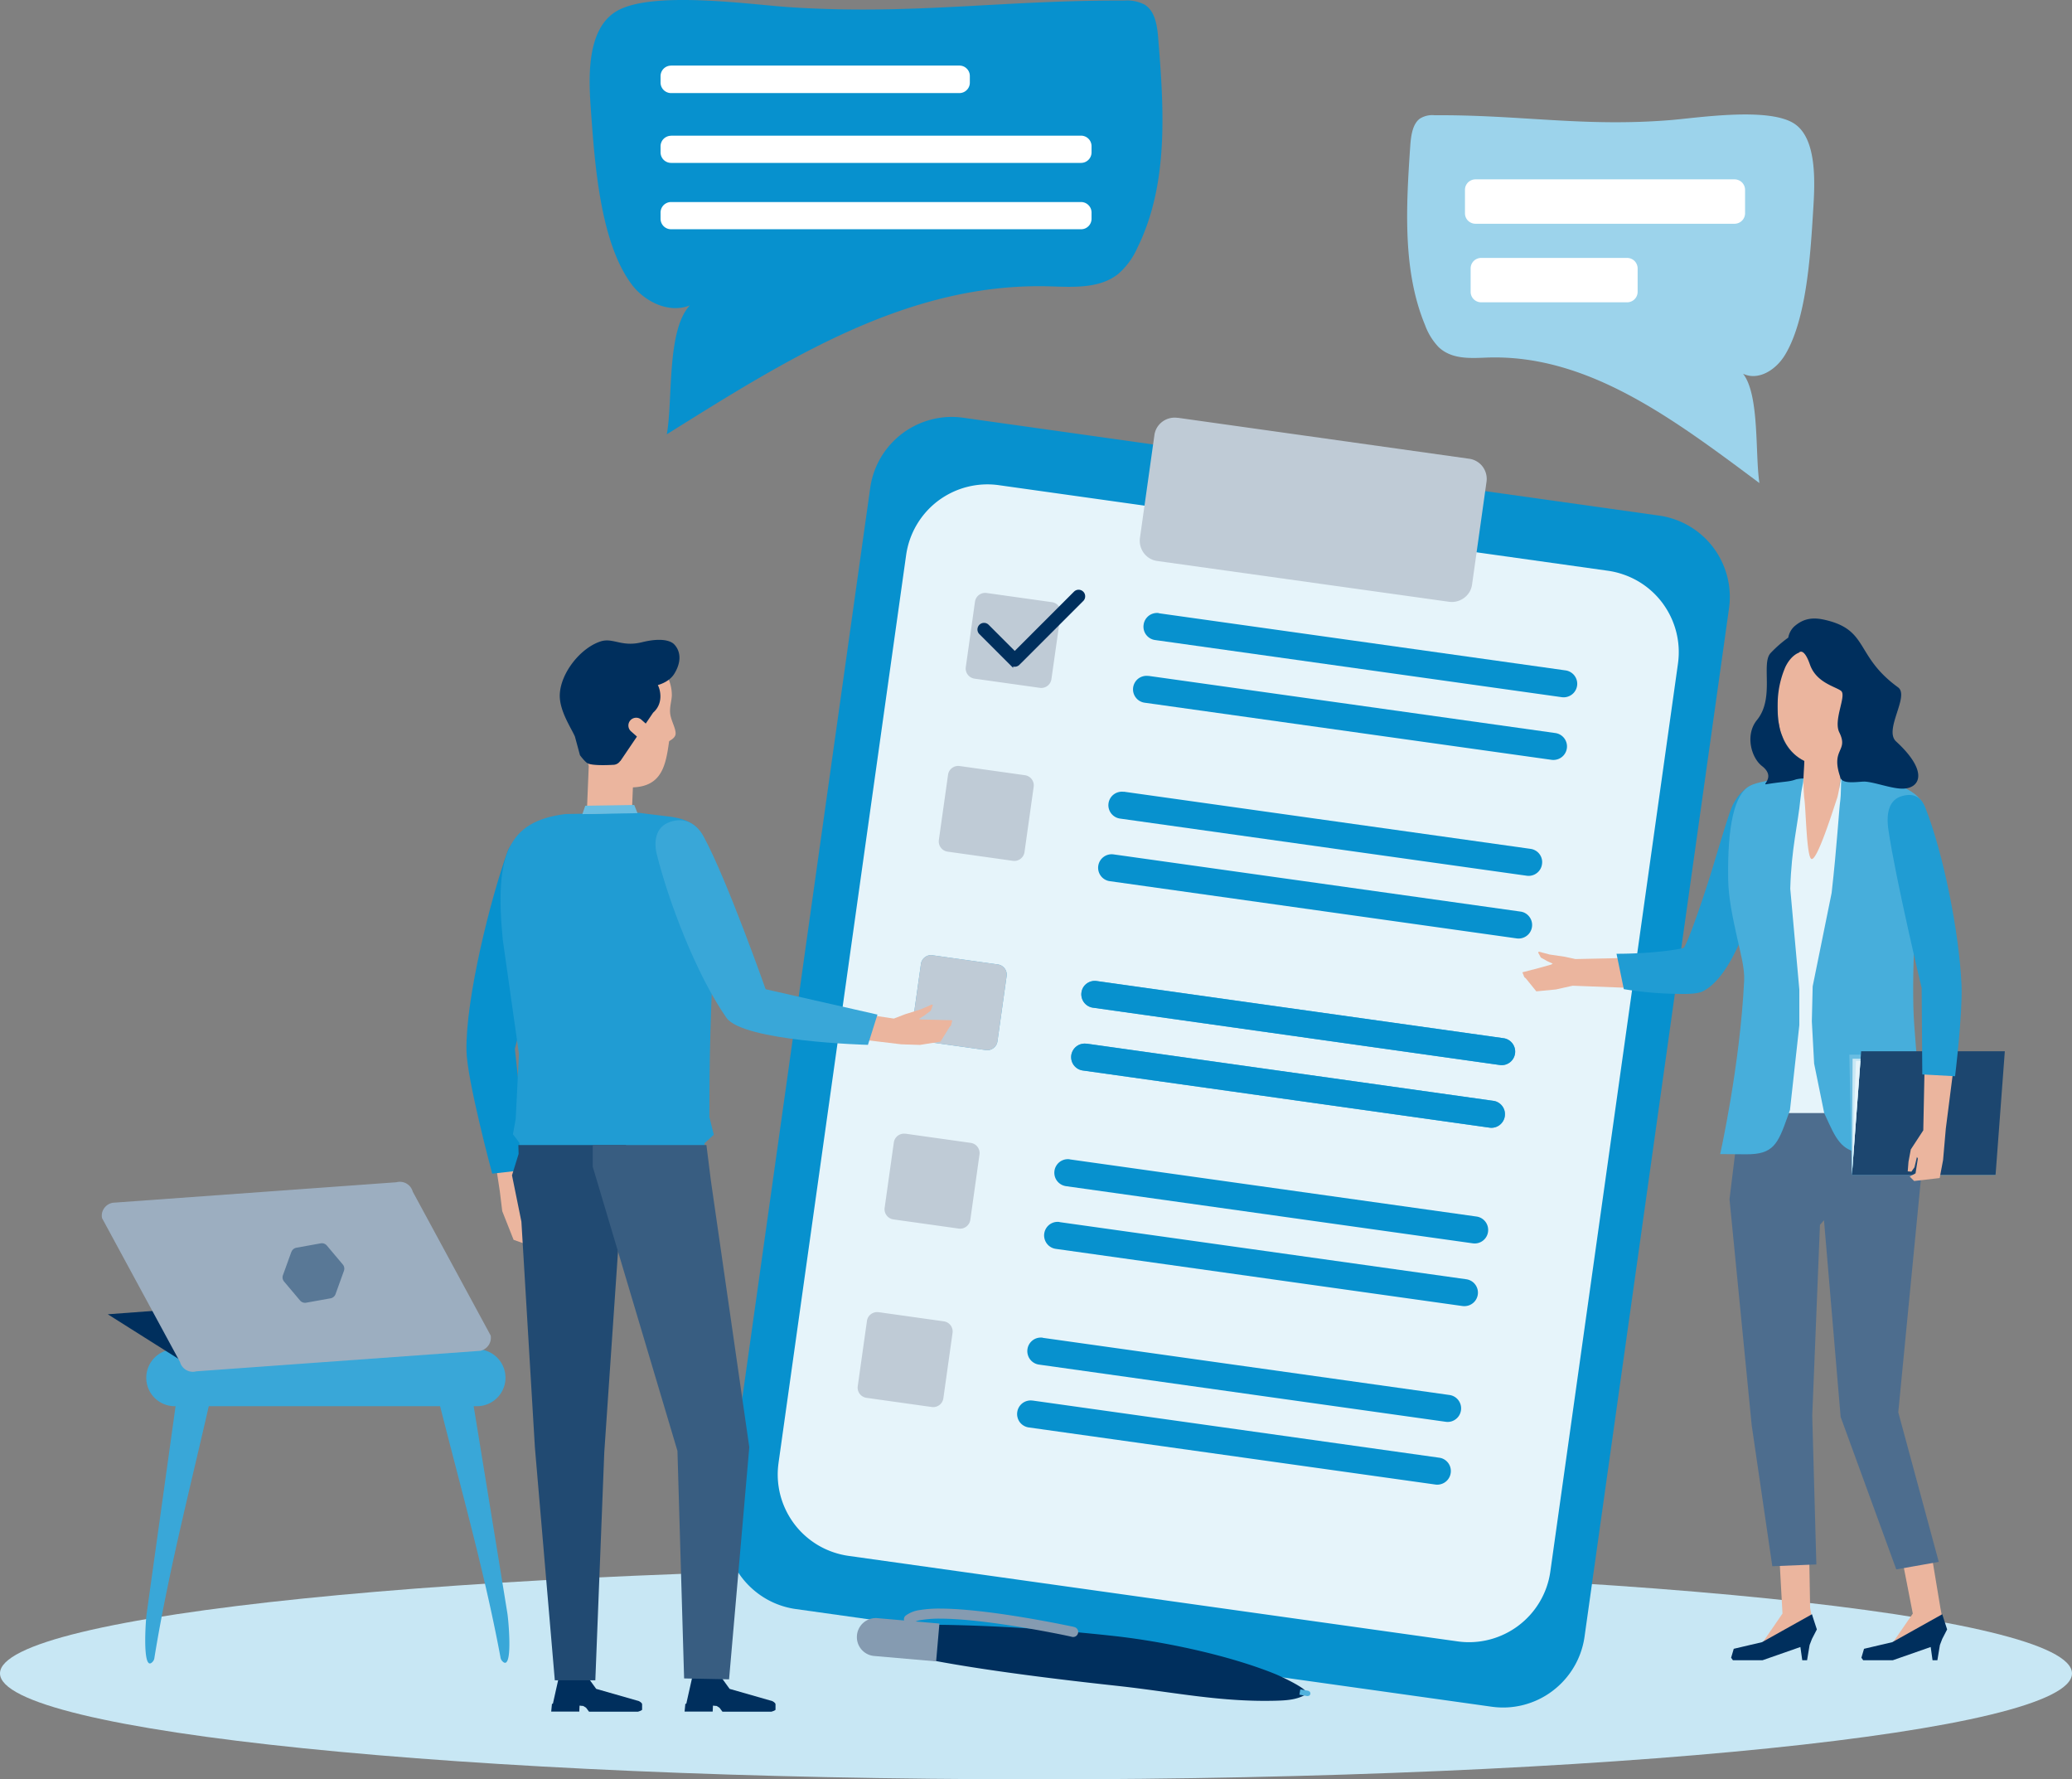 <svg id="Ebene_1" data-name="Ebene 1" xmlns="http://www.w3.org/2000/svg" viewBox="0 0 821.76 705.54"><rect x="0" y="0" width="821.76" height="705.54" fill="#808080" stroke="none"/><defs><style>.cls-1{fill:#c8e7f4;}.cls-2{fill:#9cd3eb;}.cls-3{fill:#0791ce;}.cls-4{fill:#fff;}.cls-5{fill:#39a7d8;}.cls-6{fill:#002f5d;}.cls-7{fill:#9caec0;}.cls-8{fill:#597896;}.cls-9{fill:#e6f4fa;}.cls-10{fill:#bfcbd6;}.cls-11{fill:#51b2dd;}.cls-12{fill:#859bb1;}.cls-13{fill:none;stroke:#002f5d;stroke-miterlimit:10;stroke-width:1.42px;}.cls-14{fill:#ebb59e;}.cls-15{fill:#209cd3;}.cls-16{fill:#6abde2;}.cls-17{fill:#214a72;}.cls-18{fill:#385d81;}.cls-19{fill:#4d6d8e;}.cls-20{fill:#47aedb;}.cls-21{fill:#1c466f;}</style></defs><path class="cls-1" d="M682.88,737.54c226.92,0,410.88-18.81,410.88-42s-184-42-410.88-42S272,672.32,272,695.52s184,42,410.88,42Z" transform="translate(-272 -32)"/><path class="cls-2" d="M979.77,173c-3.75,6-10.63,10-16.47,7.19,6.6,8.39,4.73,32,6.49,43.35-34.13-25.41-68.27-51.35-108.47-49.74-6.52.26-13.69.66-18.78-4.19a25.12,25.12,0,0,1-5.39-8.78c-8.91-21.5-7.49-46.78-5.86-70.69.28-4.14.86-8.9,3.82-11.09a9.19,9.19,0,0,1,5.78-1.36c34.3-.2,59.35,4.72,93.71,1.92,10.92-.89,39.74-5.4,49.51,1.76,8.67,6.35,7.65,23.72,7,34-1.06,17.18-2.55,43.47-11.36,57.67Z" transform="translate(-272 -32)"/><path class="cls-3" d="M522.41,144.62c5.27,7.11,15,11.78,23.18,8.48-9.29,9.89-6.67,37.77-9.14,51.11,48-30,96.06-60.54,152.63-58.64,9.16.3,19.25.77,26.41-4.95a29.44,29.44,0,0,0,7.59-10.35c12.54-25.36,10.54-55.16,8.25-83.36-.4-4.89-1.23-10.5-5.38-13.08a15.06,15.06,0,0,0-8.13-1.6C669.56,32,633,38.1,584.6,34.81c-15.36-1.05-54.55-6.68-68.3,1.76-12.21,7.49-10.76,28-9.88,40.05,1.49,20.26,3.59,51.26,16,68Z" transform="translate(-272 -32)"/><path class="cls-4" d="M538.15,58H652.48a4.22,4.22,0,0,1,1.6.31,4.06,4.06,0,0,1,1.34.9,4,4,0,0,1,.91,1.35,4.18,4.18,0,0,1,.31,1.6v2.59a4.13,4.13,0,0,1-.31,1.59,4,4,0,0,1-.91,1.35,4.06,4.06,0,0,1-1.34.9,4.23,4.23,0,0,1-1.6.32H538.15a4.1,4.1,0,0,1-1.59-.32,4.24,4.24,0,0,1-1.36-.9,4.1,4.1,0,0,1-.9-1.35,4.14,4.14,0,0,1-.32-1.59V62.18a4.19,4.19,0,0,1,.32-1.6,4.1,4.1,0,0,1,.9-1.35,4.24,4.24,0,0,1,1.36-.9,4.1,4.1,0,0,1,1.59-.31Z" transform="translate(-272 -32)"/><path class="cls-4" d="M538.15,85.79H700.74a4.23,4.23,0,0,1,1.6.32,4.06,4.06,0,0,1,1.34.9,3.92,3.92,0,0,1,.91,1.36,4.1,4.1,0,0,1,.32,1.59v2.46a4.15,4.15,0,0,1-.32,1.6,4,4,0,0,1-.91,1.35,4.06,4.06,0,0,1-1.34.9,4.23,4.23,0,0,1-1.6.32H538.15a4.1,4.1,0,0,1-1.59-.32,4.24,4.24,0,0,1-1.36-.9,4.1,4.1,0,0,1-.9-1.35,4.15,4.15,0,0,1-.32-1.6V90a4.1,4.1,0,0,1,.32-1.59,4,4,0,0,1,.9-1.36,4.24,4.24,0,0,1,1.36-.9,4.1,4.1,0,0,1,1.59-.32Z" transform="translate(-272 -32)"/><path class="cls-4" d="M538.15,112.11H700.74a4.23,4.23,0,0,1,1.6.32,4.06,4.06,0,0,1,1.34.9,4,4,0,0,1,.91,1.35,4.14,4.14,0,0,1,.32,1.59v2.47a4.19,4.19,0,0,1-.32,1.6,4,4,0,0,1-.91,1.35,4.06,4.06,0,0,1-1.34.9,4.22,4.22,0,0,1-1.6.31H538.15a4.1,4.1,0,0,1-1.59-.31,4.24,4.24,0,0,1-1.36-.9,4.1,4.1,0,0,1-.9-1.35,4.19,4.19,0,0,1-.32-1.6v-2.47a4.14,4.14,0,0,1,.32-1.59,4.1,4.1,0,0,1,.9-1.35,4.24,4.24,0,0,1,1.36-.9,4.1,4.1,0,0,1,1.59-.32Z" transform="translate(-272 -32)"/><path class="cls-4" d="M857.17,103.12H959.94a4.14,4.14,0,0,1,1.59.32,4.1,4.1,0,0,1,1.35.9,4.31,4.31,0,0,1,.9,1.35,4.19,4.19,0,0,1,.32,1.6v9.27a4.14,4.14,0,0,1-.32,1.59,4.14,4.14,0,0,1-2.25,2.25,4.14,4.14,0,0,1-1.59.32H857.17a4.14,4.14,0,0,1-1.59-.32,4.24,4.24,0,0,1-1.36-.9,4.13,4.13,0,0,1-1.21-2.94v-9.27a4.18,4.18,0,0,1,.31-1.6,4.31,4.31,0,0,1,.9-1.35,4.24,4.24,0,0,1,1.36-.9,4.14,4.14,0,0,1,1.59-.32Z" transform="translate(-272 -32)"/><path class="cls-4" d="M859.42,134.27h57.9a4.19,4.19,0,0,1,2.95,1.22,4.24,4.24,0,0,1,1.22,2.95v9.27a4.14,4.14,0,0,1-.32,1.59,4.1,4.1,0,0,1-.9,1.35,4.19,4.19,0,0,1-2.95,1.22h-57.9a4.24,4.24,0,0,1-2.95-1.22,4.26,4.26,0,0,1-.9-1.35,4.13,4.13,0,0,1-.31-1.59v-9.27a4.1,4.1,0,0,1,.31-1.59,4.3,4.3,0,0,1,.9-1.36,4.24,4.24,0,0,1,2.95-1.22Z" transform="translate(-272 -32)"/><path class="cls-5" d="M330.9,691.33c-2.12-2.11-1.09-17-.76-19.33l4-28.65,8.09-58.08.93-6.64a7.82,7.82,0,0,1,8.12-6.23,5.93,5.93,0,0,1,2.51.63,5.8,5.8,0,0,1,2,1.62,6,6,0,0,1,1.26,4.91c-8.05,36.46-17.83,73-23.79,109.65a2.93,2.93,0,0,1-.5,1.44c-.8,1-1.41,1.15-1.87.68Z" transform="translate(-272 -32)"/><path class="cls-5" d="M472.9,691c2.08-2.18.71-17,.32-19.35l-4.63-28.52-9.42-57.82-1.07-6.61a7.57,7.57,0,0,0-1.1-2.54,7.77,7.77,0,0,0-7.16-3.45,6.21,6.21,0,0,0-2.5.71,6.06,6.06,0,0,0-2,1.68,6.15,6.15,0,0,0-1.15,5c8.88,36.2,19.48,72.44,26.27,108.89a2.85,2.85,0,0,0,.54,1.43c.82,1,1.43,1.1,1.88.63Z" transform="translate(-272 -32)"/><path class="cls-5" d="M341.31,567H461.16a11.29,11.29,0,0,1,8,19.28,11.32,11.32,0,0,1-8,3.3H341.31a11.36,11.36,0,0,1-8-3.3,11.3,11.3,0,0,1,8-19.28Z" transform="translate(-272 -32)"/><polygon class="cls-6" points="42.75 521.13 167.21 511.86 194.08 532.14 78.17 543.48 42.75 521.13 42.75 521.13"/><path class="cls-7" d="M462.35,567.63l-112.49,8.12a5.25,5.25,0,0,1-2.05.14,5.31,5.31,0,0,1-3.5-2,5.06,5.06,0,0,1-.92-1.84L312.47,515a5.24,5.24,0,0,1,0-2.05,5.39,5.39,0,0,1,2.34-3.3,5.29,5.29,0,0,1,1.92-.74l112.48-8.13a5.3,5.3,0,0,1,2.06-.13,5.23,5.23,0,0,1,1.95.65,5.3,5.3,0,0,1,2.47,3.19l30.92,57.07a5.29,5.29,0,0,1-.9,3.93,5.27,5.27,0,0,1-1.49,1.41,5.14,5.14,0,0,1-1.92.75Z" transform="translate(-272 -32)"/><path class="cls-8" d="M387.57,528.42a2.61,2.61,0,0,1,2-1.68L399.2,525a2.59,2.59,0,0,1,2.43.88l6.32,7.5a2.57,2.57,0,0,1,.45,2.54l-3.33,9.23a2.59,2.59,0,0,1-2,1.66l-9.65,1.73a2.6,2.6,0,0,1-2.43-.89l-6.32-7.49a2.57,2.57,0,0,1-.45-2.55l3.33-9.21Z" transform="translate(-272 -32)"/><path class="cls-3" d="M559.81,633.16l57.33-407.78a32.65,32.65,0,0,1,8-17.16,32.66,32.66,0,0,1,16.16-9.85,32,32,0,0,1,6.31-1,32.51,32.51,0,0,1,6.39.27L930,236.44a32.45,32.45,0,0,1,12,4.19,32.46,32.46,0,0,1,12.81,13.91,32.46,32.46,0,0,1,2.92,18.7L900.43,681a32.53,32.53,0,0,1-8,17.16,32.64,32.64,0,0,1-4.7,4.32,31.91,31.91,0,0,1-5.45,3.33A32.42,32.42,0,0,1,870,709a33.29,33.29,0,0,1-6.39-.26L587.54,670a32.53,32.53,0,0,1-17.16-8,32.15,32.15,0,0,1-4.33-4.7,32.66,32.66,0,0,1-3.32-5.45,31.51,31.51,0,0,1-2.2-6,32,32,0,0,1-1-6.31,32.41,32.41,0,0,1,.27-6.38Z" transform="translate(-272 -32)"/><path class="cls-9" d="M580.76,612.12l50.61-360a33.07,33.07,0,0,1,1.5-6.21A32.72,32.72,0,0,1,644,230.62a33.34,33.34,0,0,1,5.45-3.32,32.66,32.66,0,0,1,12.32-3.19,32.44,32.44,0,0,1,6.38.27L909.7,258.31a32.16,32.16,0,0,1,6.21,1.51,32.3,32.3,0,0,1,11,6.45,32.15,32.15,0,0,1,4.33,4.7,33.34,33.34,0,0,1,3.32,5.45,32.68,32.68,0,0,1,3.19,12.31,33.19,33.19,0,0,1-.26,6.38l-50.62,360a32.32,32.32,0,0,1-4.19,12,32.61,32.61,0,0,1-19.92,15,32.39,32.39,0,0,1-12.7.72L608.5,648.92a32.94,32.94,0,0,1-12-4.19,33,33,0,0,1-5.16-3.77,32.15,32.15,0,0,1-4.33-4.7,32.92,32.92,0,0,1-3.32-5.45,32.44,32.44,0,0,1-2.92-18.69Z" transform="translate(-272 -32)"/><path class="cls-3" d="M731.59,275.16l161.3,22.66a5.17,5.17,0,0,1,2,.7,5.36,5.36,0,0,1,2.47,3.27,5.26,5.26,0,0,1,.12,2.09,5.37,5.37,0,0,1-4,4.44,5.27,5.27,0,0,1-2.09.12L730.09,285.78a5.34,5.34,0,0,1-3.53-2.09,5.35,5.35,0,0,1-1-4,5.33,5.33,0,0,1,.69-2,5.46,5.46,0,0,1,1.39-1.56,5.34,5.34,0,0,1,1.89-.91,5.27,5.27,0,0,1,2.09-.12Z" transform="translate(-272 -32)"/><path class="cls-3" d="M727.52,300l161.31,22.66a5.33,5.33,0,0,1,2,.69,5.46,5.46,0,0,1,1.56,1.39,5.34,5.34,0,0,1,.91,1.89,5.25,5.25,0,0,1,.12,2.09,5.36,5.36,0,0,1-4,4.44,5.45,5.45,0,0,1-2.09.12L726,310.64a5.33,5.33,0,0,1-2-.69,5.08,5.08,0,0,1-1.56-1.39,5.34,5.34,0,0,1-.34-5.94,5.23,5.23,0,0,1,1.39-1.57,5.36,5.36,0,0,1,1.88-.9,5.27,5.27,0,0,1,2.09-.12Z" transform="translate(-272 -32)"/><path class="cls-10" d="M663.3,267.13l25.91,3.64a3.94,3.94,0,0,1,1.5.52,4,4,0,0,1,1.19,1.06,4.21,4.21,0,0,1,.69,1.43,3.87,3.87,0,0,1,.09,1.59L689,301.27a4.12,4.12,0,0,1-.52,1.5,4.17,4.17,0,0,1-1.06,1.19,4.07,4.07,0,0,1-3,.78l-25.91-3.64a4.11,4.11,0,0,1-2.69-1.58,3.92,3.92,0,0,1-.69-1.44,3.83,3.83,0,0,1-.09-1.58l3.64-25.91a4.07,4.07,0,0,1,.52-1.5,4.13,4.13,0,0,1,1.06-1.18,4.1,4.1,0,0,1,3-.78Z" transform="translate(-272 -32)"/><path class="cls-3" d="M717.72,345.92,879,368.58a5.33,5.33,0,0,1,2,.69,5.08,5.08,0,0,1,1.56,1.39,5.23,5.23,0,0,1,1,4,5.2,5.2,0,0,1-.69,2,5.37,5.37,0,0,1-5.36,2.58l-161.3-22.66a5.37,5.37,0,0,1-3.54-2.08,5.38,5.38,0,0,1-.91-1.88,5.27,5.27,0,0,1-.12-2.09,5.33,5.33,0,0,1,2.09-3.54,5.19,5.19,0,0,1,1.88-.9,5.27,5.27,0,0,1,2.09-.12Z" transform="translate(-272 -32)"/><path class="cls-3" d="M713.66,370.78,875,393.45a5.14,5.14,0,0,1,2,.68,5.42,5.42,0,0,1,2.47,3.28,5.27,5.27,0,0,1,.12,2.09,5.33,5.33,0,0,1-.69,2,5.19,5.19,0,0,1-1.39,1.56,5.38,5.38,0,0,1-1.88.91,5.32,5.32,0,0,1-2.1.12L712.16,381.4a5.33,5.33,0,0,1-2-.69,5.37,5.37,0,0,1-2.59-5.36,5.37,5.37,0,0,1,2.08-3.54,5.38,5.38,0,0,1,1.88-.91,5.32,5.32,0,0,1,2.1-.12Z" transform="translate(-272 -32)"/><path class="cls-10" d="M652.58,335.74l25.91,3.64a4.07,4.07,0,0,1,1.5.52,4.17,4.17,0,0,1,1.19,1.06,4.07,4.07,0,0,1,.78,3l-3.64,25.9a4,4,0,0,1-.53,1.5,4,4,0,0,1-1.06,1.19,4.07,4.07,0,0,1-3,.78l-25.91-3.64a4.26,4.26,0,0,1-1.5-.52,4,4,0,0,1-1.18-1.07,3.8,3.8,0,0,1-.69-1.43,4,4,0,0,1-.1-1.58L648,339.2a3.89,3.89,0,0,1,.52-1.5,4,4,0,0,1,1.06-1.18,4.07,4.07,0,0,1,3-.78Z" transform="translate(-272 -32)"/><path class="cls-11" d="M707,421l161.3,22.66a5.37,5.37,0,0,1,3.54,2.08,5.38,5.38,0,0,1,.91,1.88,5.28,5.28,0,0,1,.12,2.09,5.38,5.38,0,0,1-.69,2,5.46,5.46,0,0,1-1.39,1.56,5.52,5.52,0,0,1-1.89.91,5.25,5.25,0,0,1-2.09.11L705.5,431.57a5.33,5.33,0,0,1-2-.69,5.35,5.35,0,0,1-2.59-5.36,5.38,5.38,0,0,1,.69-2A5.37,5.37,0,0,1,707,421Z" transform="translate(-272 -32)"/><path class="cls-11" d="M702.93,445.82l161.3,22.67a5,5,0,0,1,2,.69,5.36,5.36,0,0,1,2.47,3.27,5.46,5.46,0,0,1,.11,2.09,5,5,0,0,1-.69,2,5.36,5.36,0,0,1-3.27,2.47,5.27,5.27,0,0,1-2.09.12l-161.3-22.66a5.32,5.32,0,0,1-2-.69,5.46,5.46,0,0,1-1.56-1.39,5.34,5.34,0,0,1-.91-1.89,5.4,5.4,0,0,1-.12-2.08,5.43,5.43,0,0,1,2.09-3.54,5.22,5.22,0,0,1,1.88-.91,5.65,5.65,0,0,1,2.09-.12Z" transform="translate(-272 -32)"/><path class="cls-11" d="M641.85,410.78l25.92,3.64a3.91,3.91,0,0,1,1.5.53,4,4,0,0,1,1.18,1.05,4.07,4.07,0,0,1,.78,3l-3.64,25.91a4,4,0,0,1-.52,1.49,4,4,0,0,1-1.06,1.19,4.21,4.21,0,0,1-1.43.69,3.89,3.89,0,0,1-1.59.09l-25.91-3.64a3.94,3.94,0,0,1-1.5-.52,4.17,4.17,0,0,1-1.19-1.06,4.21,4.21,0,0,1-.69-1.43,4.06,4.06,0,0,1-.09-1.59l3.64-25.91a4.08,4.08,0,0,1,.53-1.5,3.85,3.85,0,0,1,1.06-1.18,4.13,4.13,0,0,1,1.43-.69,3.83,3.83,0,0,1,1.58-.09Z" transform="translate(-272 -32)"/><path class="cls-3" d="M707,421l161.3,22.66a5.37,5.37,0,0,1,3.54,2.08,5.38,5.38,0,0,1,.91,1.88,5.28,5.28,0,0,1,.12,2.09,5.38,5.38,0,0,1-.69,2,5.46,5.46,0,0,1-1.39,1.56,5.52,5.52,0,0,1-1.89.91,5.25,5.25,0,0,1-2.09.11L705.5,431.57a5.33,5.33,0,0,1-2-.69,5.35,5.35,0,0,1-2.59-5.36,5.38,5.38,0,0,1,.69-2A5.37,5.37,0,0,1,707,421Z" transform="translate(-272 -32)"/><path class="cls-3" d="M702.93,445.82l161.3,22.67a5,5,0,0,1,2,.69,5.36,5.36,0,0,1,2.47,3.27,5.46,5.46,0,0,1,.11,2.09,5,5,0,0,1-.69,2,5.36,5.36,0,0,1-3.27,2.47,5.27,5.27,0,0,1-2.09.12l-161.3-22.66a5.32,5.32,0,0,1-2-.69,5.46,5.46,0,0,1-1.56-1.39,5.34,5.34,0,0,1-.91-1.89,5.4,5.4,0,0,1-.12-2.08,5.43,5.43,0,0,1,2.09-3.54,5.22,5.22,0,0,1,1.88-.91,5.65,5.65,0,0,1,2.09-.12Z" transform="translate(-272 -32)"/><path class="cls-10" d="M641.85,410.78l25.92,3.64a3.91,3.91,0,0,1,1.5.53,4,4,0,0,1,1.18,1.05,4.07,4.07,0,0,1,.78,3l-3.64,25.91a4,4,0,0,1-.52,1.49,4,4,0,0,1-1.06,1.19,4.21,4.21,0,0,1-1.43.69,3.89,3.89,0,0,1-1.59.09l-25.91-3.64a3.94,3.94,0,0,1-1.5-.52,4.17,4.17,0,0,1-1.19-1.06,4.21,4.21,0,0,1-.69-1.43,4.06,4.06,0,0,1-.09-1.59l3.64-25.91a4.08,4.08,0,0,1,.53-1.5,3.85,3.85,0,0,1,1.06-1.18,4.13,4.13,0,0,1,1.43-.69,3.83,3.83,0,0,1,1.58-.09Z" transform="translate(-272 -32)"/><path class="cls-3" d="M696.27,491.71l161.3,22.66a5.38,5.38,0,0,1,2,.69,5.46,5.46,0,0,1,1.56,1.39,5.34,5.34,0,0,1,.91,1.89,5.45,5.45,0,0,1,.12,2.09,5.33,5.33,0,0,1-.69,2,5.49,5.49,0,0,1-1.4,1.56,5.35,5.35,0,0,1-4,1l-161.3-22.66a5.43,5.43,0,0,1-3.54-2.09,5.22,5.22,0,0,1-.91-1.88,5.65,5.65,0,0,1-.12-2.09,5.17,5.17,0,0,1,.7-2,5.35,5.35,0,0,1,5.36-2.59Z" transform="translate(-272 -32)"/><path class="cls-3" d="M692.21,516.58l161.3,22.66a5.33,5.33,0,0,1,2,.69,5.21,5.21,0,0,1,1.56,1.39,5.34,5.34,0,0,1,.91,1.89,5.21,5.21,0,0,1,.12,2.08,5.35,5.35,0,0,1-4,4.45,5.6,5.6,0,0,1-2.08.12L690.71,527.19a5.37,5.37,0,0,1-4.44-4,5.27,5.27,0,0,1-.12-2.09,5.43,5.43,0,0,1,2.08-3.54,5.52,5.52,0,0,1,1.89-.91,5.44,5.44,0,0,1,2.09-.11Z" transform="translate(-272 -32)"/><path class="cls-10" d="M631.13,481.53,657,485.17a4,4,0,0,1,1.5.53,4,4,0,0,1,1.19,1.06,4.13,4.13,0,0,1,.69,1.43,4.25,4.25,0,0,1,.09,1.59l-3.64,25.9a4.08,4.08,0,0,1-.53,1.5,4.17,4.17,0,0,1-2.49,1.88,4.21,4.21,0,0,1-1.58.09l-25.92-3.64a4.08,4.08,0,0,1-1.5-.53,4,4,0,0,1-1.18-1.06,4,4,0,0,1-.78-3l3.64-25.9a3.94,3.94,0,0,1,.52-1.5,4.17,4.17,0,0,1,1.06-1.19,4.21,4.21,0,0,1,1.43-.69,4.26,4.26,0,0,1,1.59-.09Z" transform="translate(-272 -32)"/><path class="cls-3" d="M685.55,562.46l161.3,22.67a5.44,5.44,0,0,1,2,.69,5.37,5.37,0,0,1,2.58,5.36,5.44,5.44,0,0,1-.69,2,5.16,5.16,0,0,1-1.39,1.55,5.32,5.32,0,0,1-1.88.92,5.46,5.46,0,0,1-2.09.11L684.05,573.08a5.36,5.36,0,0,1-4.44-4,5.21,5.21,0,0,1-.12-2.08,5.32,5.32,0,0,1,.69-2,5.46,5.46,0,0,1,1.39-1.56,5.34,5.34,0,0,1,1.89-.91,5.65,5.65,0,0,1,2.09-.12Z" transform="translate(-272 -32)"/><path class="cls-3" d="M681.48,587.33,842.79,610a5.14,5.14,0,0,1,2,.68,5.49,5.49,0,0,1,1.56,1.4,5.35,5.35,0,0,1,1,4,5.36,5.36,0,0,1-4,4.44,5.25,5.25,0,0,1-2.09.12L680,598a5.43,5.43,0,0,1-3.54-2.08,5.49,5.49,0,0,1-.9-1.89,5.26,5.26,0,0,1-.12-2.09,5.33,5.33,0,0,1,.69-2,5.46,5.46,0,0,1,1.39-1.56,5.34,5.34,0,0,1,1.89-.91,5.21,5.21,0,0,1,2.08-.12Z" transform="translate(-272 -32)"/><path class="cls-10" d="M620.41,552.29l25.91,3.64a4.07,4.07,0,0,1,1.5.52,4.3,4.3,0,0,1,1.19,1.06,4.21,4.21,0,0,1,.69,1.43,4,4,0,0,1,.08,1.59l-3.64,25.9a3.94,3.94,0,0,1-.52,1.5,4,4,0,0,1-1.06,1.19,4.07,4.07,0,0,1-3,.78l-25.91-3.64a4.17,4.17,0,0,1-2.69-1.58,4.1,4.1,0,0,1-.78-3l3.65-25.91a4.07,4.07,0,0,1,.52-1.5,4,4,0,0,1,1.06-1.18,4.07,4.07,0,0,1,3-.78Z" transform="translate(-272 -32)"/><path class="cls-10" d="M739,197.64l115.54,16.24A8.08,8.08,0,0,1,860,217a8.14,8.14,0,0,1,1.56,6l-5.72,40.67a8.19,8.19,0,0,1-1,3,8.22,8.22,0,0,1-5,3.76,8.06,8.06,0,0,1-3.17.18L731.05,254.45a8.19,8.19,0,0,1-3-1,8.31,8.31,0,0,1-2.38-2.12,8.43,8.43,0,0,1-1.38-2.86,8.12,8.12,0,0,1-.18-3.18l5.72-40.67a8,8,0,0,1,1-3,8.14,8.14,0,0,1,8.16-3.94Z" transform="translate(-272 -32)"/><path class="cls-6" d="M646.22,676.29c-9.48-.16-21.22-.81-30.45,2.33a2.69,2.69,0,0,0-1.85,1.36c-3.77,9.59,92.83,19.53,103,20.69,21.34,2.43,39.44,6.25,61,5.69,4.15-.11,8.52-.33,12.11-2.57,2.21-1.41-9.8-7-12.23-8-18.69-7.57-44.64-13-64.52-15.15-22.2-2.42-44.62-4-67-4.36Z" transform="translate(-272 -32)"/><path class="cls-12" d="M611.87,680.45a7.29,7.29,0,0,1,.82-2.81,7.47,7.47,0,0,1,4.4-3.7,7.53,7.53,0,0,1,2.91-.32l24.57,2.14-1.3,15-24.57-2.14a7.45,7.45,0,0,1-5.1-2.65,7.47,7.47,0,0,1-1.73-5.47Z" transform="translate(-272 -32)"/><polygon class="cls-11" points="519.74 671.66 519.3 672.36 518.5 672.53 515.34 671.97 515.7 669.87 518.88 670.42 519.57 670.86 519.74 671.66 519.74 671.66"/><path class="cls-12" d="M697.83,677.07s-8.36-1.81-19.15-3.62-24-3.61-33.9-3.62a47.18,47.18,0,0,0-8,.58,11.93,11.93,0,0,0-5.73,2.31,2,2,0,0,0,2.62,3,8.59,8.59,0,0,1,3.82-1.39,43.5,43.5,0,0,1,7.34-.51c9.45,0,22.56,1.77,33.24,3.56,5.35.9,10.09,1.8,13.5,2.47S697,681,697,681a2,2,0,1,0,.85-3.89Z" transform="translate(-272 -32)"/><path class="cls-6" d="M701.67,268.44a1.8,1.8,0,0,0-.55-1.33,1.88,1.88,0,0,0-2.68,0l-24,24,2.68,2.69,24-24a1.83,1.83,0,0,0,.55-1.34Zm-27.22,22.65L663.6,280.24a1.85,1.85,0,0,0-1.35-.55,1.9,1.9,0,0,0-1.34,3.23l12.2,12.19a1.88,1.88,0,0,1,0-2.68l1.34-1.34Zm-1.9,2.68a1.9,1.9,0,0,0,3.24,1.34l1.34-1.34-2.68-2.68-1.34,1.34a1.84,1.84,0,0,0-.56,1.34Z" transform="translate(-272 -32)"/><path class="cls-13" d="M701.67,268.44a1.8,1.8,0,0,0-.55-1.33,1.88,1.88,0,0,0-2.68,0l-24,24,2.68,2.69,24-24a1.83,1.83,0,0,0,.55-1.34Zm-27.22,22.65L663.6,280.24a1.85,1.85,0,0,0-1.35-.55,1.9,1.9,0,0,0-1.34,3.23l12.2,12.19a1.88,1.88,0,0,1,0-2.68l1.34-1.34Zm-1.9,2.68a1.9,1.9,0,0,0,3.24,1.34l1.34-1.34-2.68-2.68-1.34,1.34a1.84,1.84,0,0,0-.56,1.34Z" transform="translate(-272 -32)"/><polygon class="cls-14" points="206.6 455.86 209.13 470.62 214.99 477.84 216.3 482.65 216.87 486.42 215.29 486.64 213.86 485 212.53 480.98 212.17 481.62 213.54 487.43 216.28 493.29 213.73 495.19 203.69 491.6 199.19 480.23 198.24 472.45 195.97 457.5 206.6 455.86 206.6 455.86"/><path class="cls-3" d="M476.19,447.77l5.16,48-14.14,1.6S457.15,460.06,457,448.5c-.33-20.73,9.51-60.06,16.24-78.69,1.05-2.89,3.41-6.2,9.6-5.05,5.45,1,9.42,5.16,8.71,12.61-1.86,19.38-15.33,70.4-15.33,70.4Z" transform="translate(-272 -32)"/><polygon class="cls-14" points="233.54 302.82 251.37 303.56 250.19 332.08 232.36 331.35 233.54 302.82 233.54 302.82"/><path class="cls-14" d="M537.36,326c-1.42,10.35-3.19,19.09-17.31,18.15-9.3-.61-16.08-6.09-16.44-17-.06-1.55-1.56-21.41-1.32-22.87l7-6.1L523,293.9l11.23,2.8a16.32,16.32,0,0,1,4.22,10.88c0,2.1-1,4.88-.63,7.55.44,2.95,2.29,5.79,2.12,7.89-.15,1.84-2.54,2.62-2.59,3Z" transform="translate(-272 -32)"/><path class="cls-6" d="M517.94,333.78a3.4,3.4,0,0,1-2.89,1.49s-7.69.51-9.95-.58c-1.05-.5-3.08-3.23-3.08-3.23l-2-7.39c-1.49-3.47-6.32-10.4-6-16.83.43-8.51,8.21-18.29,16.12-20.89,5-1.65,8.28,2.33,16.48.3s11.54-.29,12.55.64c2,1.85,3.83,5.93.34,11.73-1.73,2.88-4.83,4.09-6.61,4.62,1.06,2,2.26,7.32-1.87,10.94l-13,19.2Z" transform="translate(-272 -32)"/><path class="cls-15" d="M478.24,491l-.27-5.93-2.54-3.32,1.1-6.05,1.29-25.83-6.41-45.17c-3.3-33.71,2-47.09,24.89-49.93l29-.5s7.12.95,11.2,1.4c5.15.56,13.11,2,15.2,10.52,3.32,13.51,4.16,18.34,3.2,43.07-.62,15.92-1.12,28.65-1.36,40.81-.19,9.82-.19,24.86-.19,24.86l1.74,7-3.7,3.41.26,4L478.24,491Z" transform="translate(-272 -32)"/><polygon class="cls-16" points="232.12 319.49 251.54 319.19 252.84 322.43 230.97 322.81 232.12 319.49 232.12 319.49"/><path class="cls-6" d="M555.22,708.33h-.46l-.11,2.33H543.51l.3-3.08h.37v0l2.54-11.33h11.57l.25,1.5,2.82,3.91,16.9,4.84s1.33.58,1.31,1.31l0,1.33,0,.81s-.2.35-1.58.75H558.52l-1.17-1.56-1.14-.71-1-.06Z" transform="translate(-272 -32)"/><path class="cls-6" d="M502.32,708.33h-.47l-.1,2.33H490.61l.3-3.08h.36v0l2.54-11.33h11.57l.24,1.5,2.83,3.91,16.9,4.84s1.33.58,1.31,1.31l0,1.33,0,.81s-.2.35-1.59.75H505.61l-1.17-1.56-1.14-.71-1-.06Z" transform="translate(-272 -32)"/><path class="cls-14" d="M522.28,322l3,2.64a3.1,3.1,0,0,0,4.36-.29h0a3.09,3.09,0,0,0-.3-4.36l-3-2.64a3.09,3.09,0,0,0-4.36.3h0a3.08,3.08,0,0,0,.3,4.35Z" transform="translate(-272 -32)"/><polygon class="cls-17" points="236.11 666.27 220.04 666.27 212.14 573.89 206.79 484.4 203.06 466.02 205.68 457.56 205.59 454.03 248.27 454.03 247.17 466 239.66 575.82 236.11 666.27 236.11 666.27"/><polygon class="cls-18" points="289.15 665.88 271.32 665.52 268.68 575.31 235.09 462.64 235.09 454.03 280.17 454.03 281.95 468.22 297.17 573.82 289.15 665.88 289.15 665.88"/><polygon class="cls-14" points="373.02 413.02 376.61 407.21 377.18 406.61 377.68 404.55 370.69 404.36 365.16 404.24 364.49 404.02 366.69 402.6 369.15 400.75 369.95 398.61 369.63 398.29 365.19 400.21 358.92 402.18 354.5 403.88 341.27 401.91 342.02 412.24 357.49 414.09 364.87 414.32 373.02 413.02 373.02 413.02"/><path class="cls-5" d="M575.62,424.23,620,434.3l-3.78,12s-49.55-1.28-56.15-10.78c-11.84-17-22.84-45.74-27.64-65-.74-3-1.32-9.77,4.46-12.27,5.09-2.2,10.7-1,14.26,5.61,9.27,17.12,24.47,60.3,24.47,60.3Z" transform="translate(-272 -32)"/><polygon class="cls-14" points="730.74 294.84 716.06 293.95 712.74 342.59 727.42 343.48 730.74 294.84 730.74 294.84"/><path class="cls-14" d="M977.08,313.72c-.32,11.42,6.67,20.91,15.61,21.2s16.43-8.72,16.74-20.14c0-1,.55-9,.9-15.49.25-4.6-3-8.51-7.27-8.65L984.21,290c-4.34-.14-7.89,3.75-7.72,8.49.24,6.45.61,14.24.59,15.2Z" transform="translate(-272 -32)"/><path class="cls-14" d="M981,318.84s7.72,4.64,14.44,1.15c0,0-8.51,12.68-14.44-1.15Z" transform="translate(-272 -32)"/><path class="cls-9" d="M964.64,420.78c-.35-11-6.08-26.33-6.33-40-.22-11.81.32-32.21,8.13-36.31,3.93-2.07,14.85-3,14.85-3l6-.87a65.29,65.29,0,0,0,.27,7.81c.69,3.85.87,24.22,3,24.21,2.44,0,8.81-20.61,10.16-24.5a55.49,55.49,0,0,0,1.29-7.63s4.88.84,7.84,1.21c7.1.88,13.19,1.84,16.61,3.34,10.5,4.62,9,11.2,8.5,21,0,0-2.64,20.85-3.75,29.31-1.31,10-1.16,26-1.06,36.26.09,10,.37,24.32.37,24.32l1.64,11-2.26,5.33-.25,16.37H962l-.34-17.06-1.63-1.29,2.34-9.63s2.52-30.84,2.23-39.86Z" transform="translate(-272 -32)"/><polygon class="cls-14" points="705.48 613.23 706.94 639.81 698.85 651.58 690.05 654.25 690.05 657.11 698.33 657.31 711.58 653.15 717.7 650.6 719.96 645.97 718.62 641.34 717.9 637.59 717.48 613.23 705.48 613.23 705.48 613.23"/><polygon class="cls-6" points="687.27 658.3 686.57 657.31 687.61 653.77 698.83 651.14 718.63 640.07 719.01 641.31 720.57 646.09 718.63 649.84 717.69 652.28 716.69 658.3 714.78 658.3 714.04 653.06 699.05 658.3 687.27 658.3 687.27 658.3"/><polygon class="cls-14" points="753.83 615.27 758.62 639.81 750.52 651.58 741.72 654.25 741.72 657.11 750.01 657.31 763.26 653.15 769.38 650.6 771.64 645.97 770.29 641.34 769.57 637.59 765.52 613.23 753.83 615.27 753.83 615.27"/><polygon class="cls-6" points="738.94 658.3 738.24 657.31 739.28 653.77 750.5 651.14 770.3 640.07 770.69 641.31 772.24 646.09 770.3 649.84 769.37 652.28 768.37 658.3 766.45 658.3 765.72 653.06 750.72 658.3 738.94 658.3 738.94 658.3"/><polygon class="cls-19" points="758.5 446.9 758.69 441.34 689 441.34 689.27 448.17 685.93 475.51 694.73 565.16 702.9 621.03 720.37 620.32 718.74 561.39 721.8 485.67 723.4 483.85 730 561.82 752.07 622.29 768.92 619.31 752.86 559.99 762.15 464.3 758.5 446.9 758.5 446.9"/><polygon class="cls-14" points="609.31 393.08 605.16 387.96 604.56 387.47 603.78 385.53 610.45 383.8 615.25 382.45 615.82 382.11 613.61 381.09 611.1 379.68 610.04 377.71 610.28 377.34 614.59 378.48 620.57 379.36 624.83 380.28 649.73 379.75 648.96 391.82 623.73 390.85 617.09 392.33 609.31 393.08 609.31 393.08"/><path class="cls-15" d="M913.17,410.18c14.19,0,24.82-1.74,26.57-2.34,1.47-1.39,8.06-20.25,12-33.46,3.33-11,6.2-20.56,7.38-23,3.24-6.61,8.22-9.13,11.57-8.71a7.94,7.94,0,0,1,6.46,4.54c4.87,9.87-5,32.34-7,36.74-1,2.12-2.18,5.69-3.59,9.83-4.45,13.09-10.7,26.95-19.18,31.27-1.49.76-4.16,1.06-7.47,1.06a143.43,143.43,0,0,1-23.9-1.9l-2.9-14.06Z" transform="translate(-272 -32)"/><path class="cls-20" d="M986.07,348.63c.38-4,1.1-5.71,1.13-7.3l.12-1.21-6.1.38c-.45,0-11.14.95-15.18,3.09-6.13,3.22-9,15.74-8.64,37.21.14,7.44,1.83,15.19,3.48,22.69,1.39,6.33,3.1,12.32,2.86,17.32-1.66,33.9-9.52,68.8-9.52,68.8l10.21.08c10.91.1,12.68-4,16.61-15.13l.87-2.44,3.71-33.62V424.4l-3.6-40c.46-16.23,3.07-25.56,4.05-35.77Z" transform="translate(-272 -32)"/><path class="cls-20" d="M1030.85,431.54c-.23-9.79,0-26.1,1.28-36,1.11-8.46,3.74-29.33,3.75-29.4,0-.83.1-1.66.15-2.45.56-8.39,1-15-9.21-19.52-3.65-1.6-10.25-2.58-16.84-3.4-2.91-.36-7.76-1.2-7.81-1.2l.09,1.75c-.16,1.54-.13,6.13-.37,7.77-.53,3.69-1.38,18.71-3.46,36.95l-7.52,37.07-.33,13.85.91,16.78,4,19.64,1.92,4.17c3.86,8.41,6.71,11.63,15.35,11.7l23.52,1.08s-5.09-44.07-5.42-58.75Z" transform="translate(-272 -32)"/><polygon class="cls-16" points="734.47 465.86 791.45 465.86 790.43 418.2 733.45 418.2 734.47 465.86 734.47 465.86"/><polygon class="cls-21" points="791.45 465.86 734.47 465.86 738.13 416.83 795.12 416.83 791.45 465.86 791.45 465.86"/><polygon class="cls-1" points="734.75 419.8 734.47 465.86 737.91 419.8 734.75 419.8 734.75 419.8"/><polygon class="cls-9" points="736.07 420.7 734.52 465.2 737.85 420.7 736.07 420.7 736.07 420.7"/><polygon class="cls-14" points="763.37 419.19 762.78 448.2 757.83 455.77 756.91 460.66 756.61 464.46 758.07 464.58 759.28 462.85 760.26 458.75 760.63 459.38 759.71 465.25 757.38 466.51 759.15 468.28 769.28 467.11 770.63 459.97 771.71 447.55 775.18 420.36 763.37 419.19 763.37 419.19"/><path class="cls-15" d="M1034.13,423.55l.26,34.48,13,.71s3-24.54,2.56-36.09c-.89-20.71-7.2-52.42-14.43-70.58-1.13-2.83-3.48-6-9.08-4.45-4.94,1.35-6.56,6.17-5.47,13.56,2.81,19.22,13.11,62.37,13.11,62.37Z" transform="translate(-272 -32)"/><path class="cls-6" d="M1024,326c-5-4.58,5.47-18.05.76-21.47-17.32-12.58-11.32-22.91-29.43-26.84-5.72-1.25-9,.35-11.76,2.74a8,8,0,0,0-2.34,4.39,50,50,0,0,0-7,6.12c-3.89,4.19,1.72,17.83-5.42,26.57-4.73,5.78-2.35,14.87,2,18.24,5.54,4.3-.12,7.52,1.69,7.22,7.16-1.17,9-.89,11.75-1.92a15.61,15.61,0,0,1,3-.39l.36-6.89a17.5,17.5,0,0,1-8.77-9.87,18.59,18.59,0,0,1-1.08-3.56c-.19-1.05-.39-2-.51-2.91a52.87,52.87,0,0,1-.18-7.93,37.58,37.58,0,0,1,3-13c2.31-4.79,5.34-5.67,5.34-5.67s1.9-2.52,4.4,4.64,9.84,8.65,12.3,10.42-3.12,11.51-.63,16.52c3.85,7.77-3.72,6.26.51,18.11,1,2.71,7.74,1.23,9.88,1.41,4.23.37,10.94,3,15.17,2.77,6.56-.35,9.78-6.94-3.07-18.73Z" transform="translate(-272 -32)"/></svg>